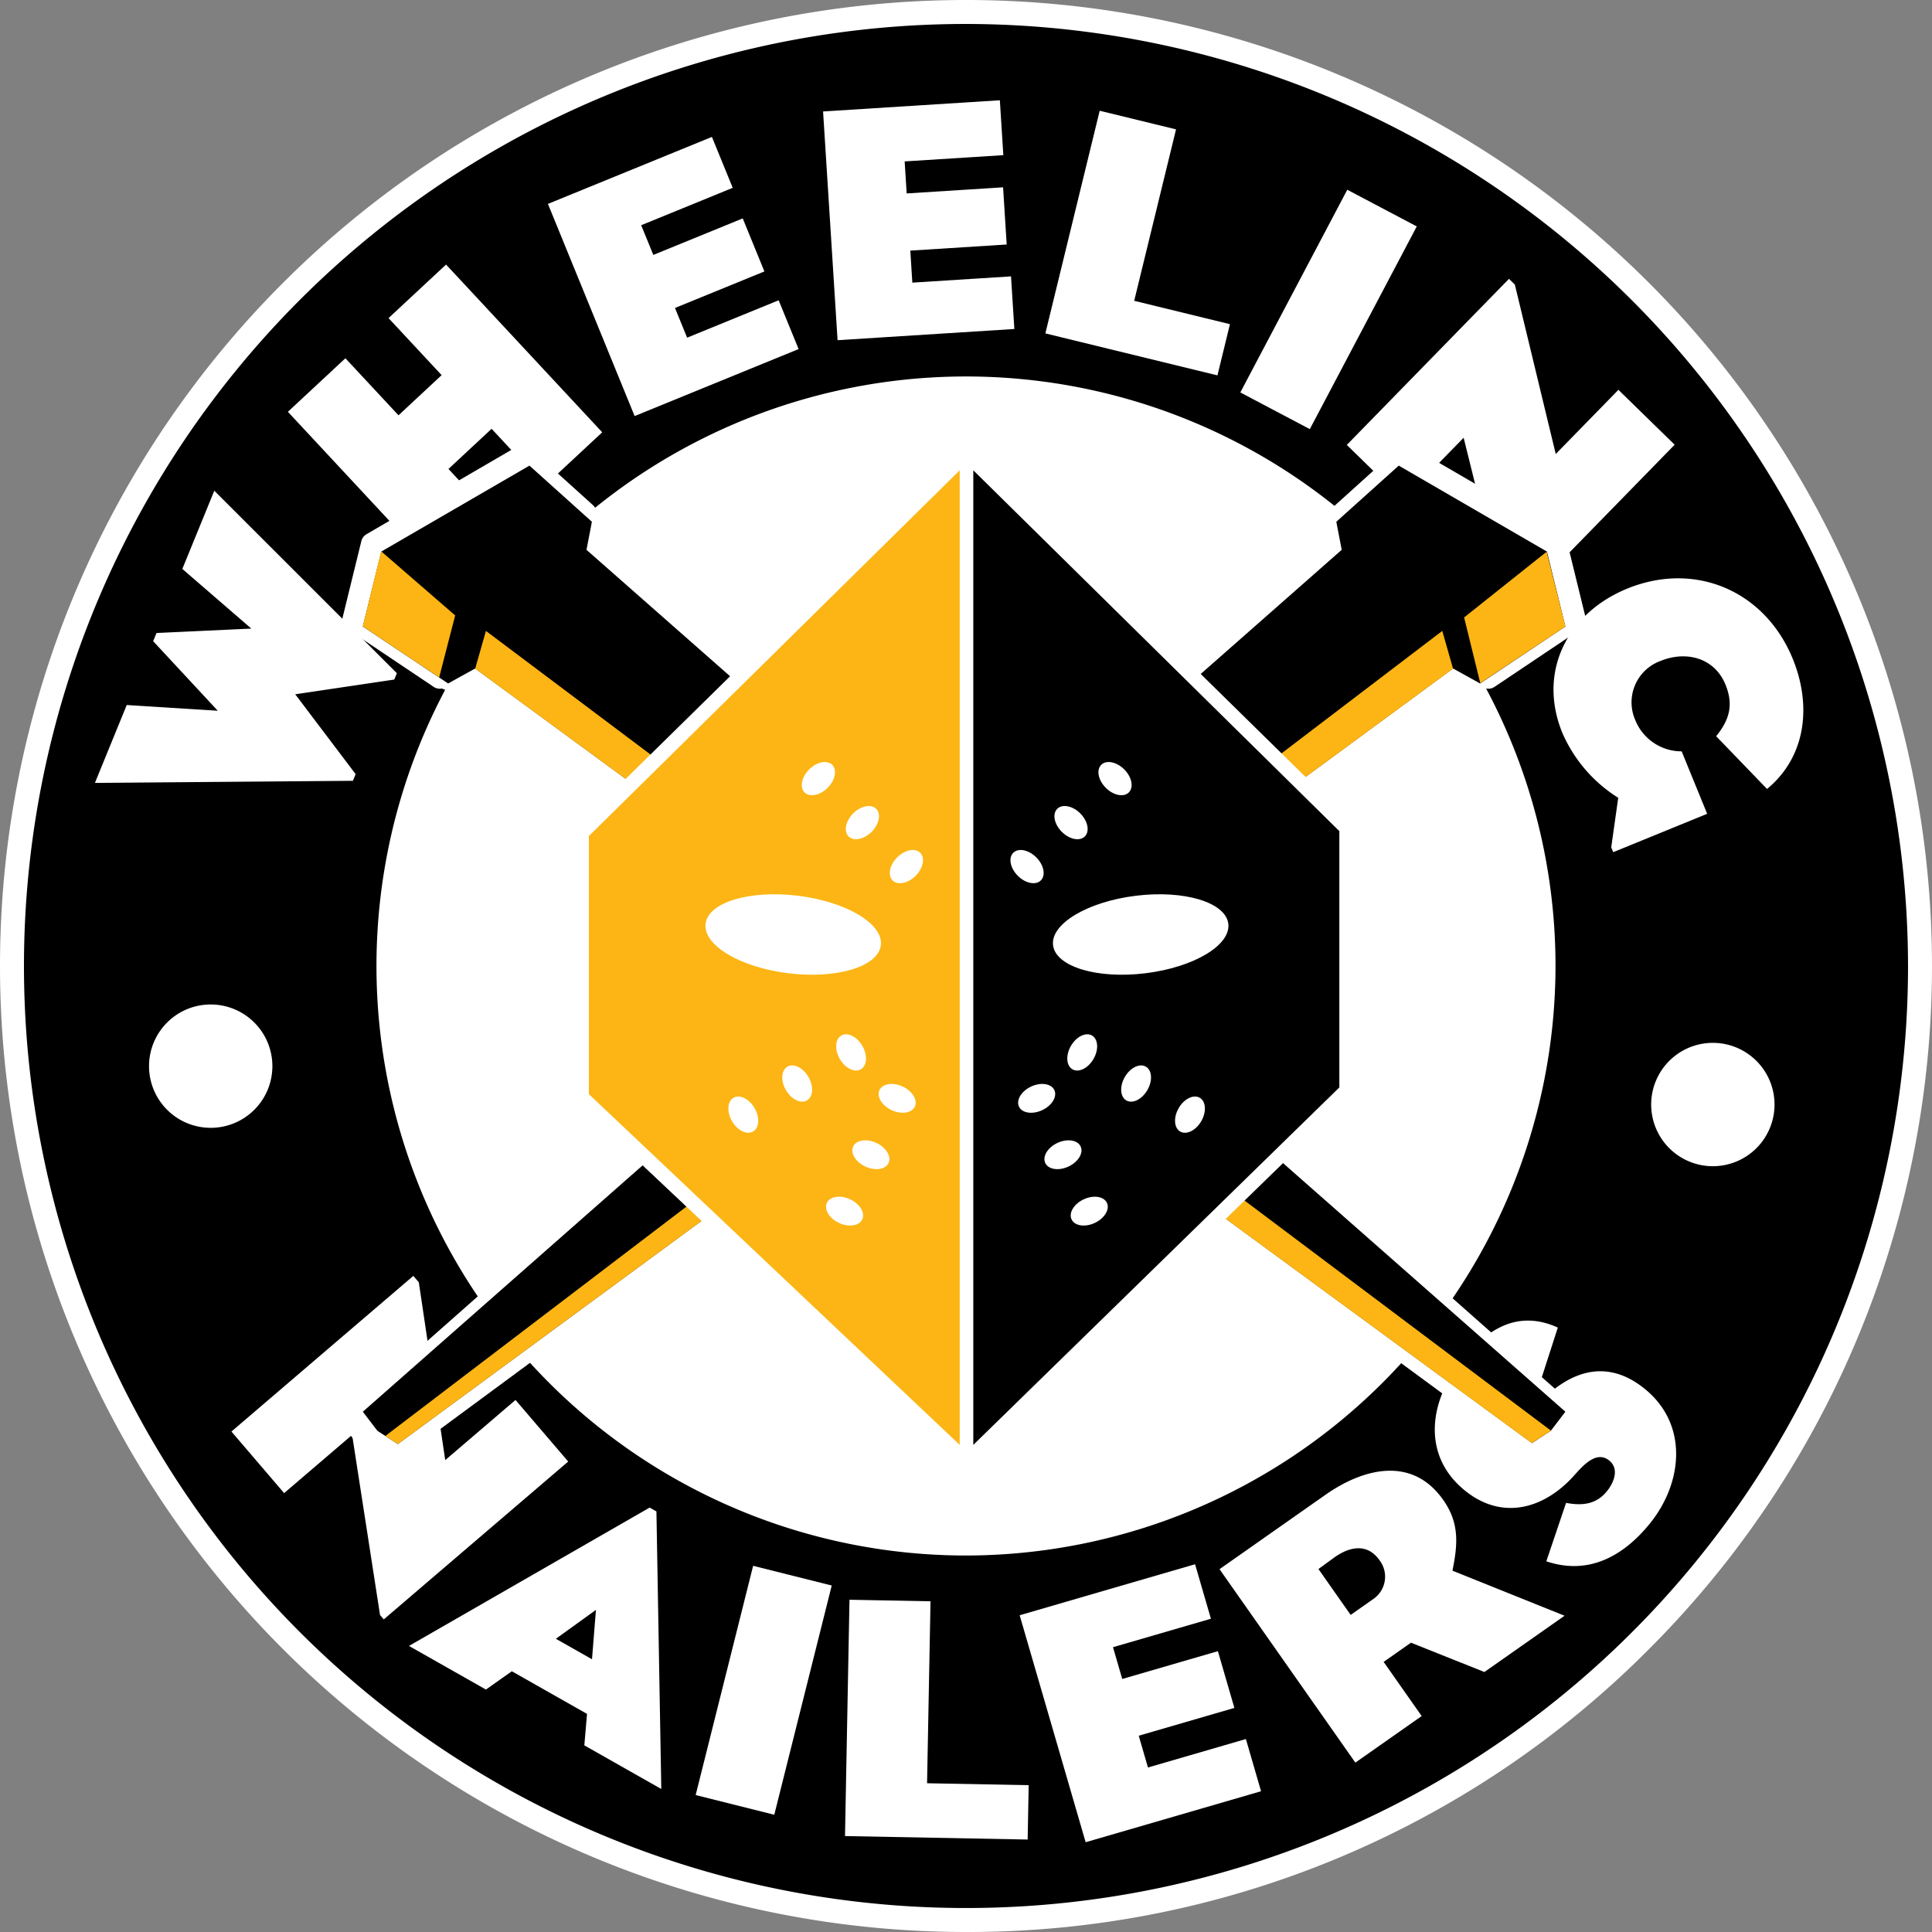 <?xml version="1.0" encoding="UTF-8" standalone="no"?>
<svg xmlns:rdf="http://www.w3.org/1999/02/22-rdf-syntax-ns#" xmlns="http://www.w3.org/2000/svg" height="258.818" width="258.818" version="1.1" xmlns:cc="http://creativecommons.org/ns#" xmlns:dc="http://purl.org/dc/elements/1.1/" viewBox="0 0 258.818 258.818"><rect x="0" y="0" width="258.818" height="258.818" fill="#808080" stroke="none"/><circle id="background" cx="129.367" cy="129.45" r="95.399" fill="#fff"/><path d="M257.212,129.408A127.804,127.804,0,1,0,129.409,257.212,127.803,127.803,0,0,0,257.212,129.408Zm-50.435,0a77.368,77.368,0,1,1-77.368-77.369,77.368,77.368,0,0,1,77.368,77.369Z"/><path d="M129.409,258.818A129.409,129.409,0,0,1,37.903,37.903,129.409,129.409,0,1,1,220.915,220.915,128.563,128.563,0,0,1,129.409,258.818Zm0-255.608A126.198,126.198,0,1,0,255.607,129.408,126.341,126.341,0,0,0,129.409,3.21Zm0,205.172a78.974,78.974,0,1,1,78.973-78.974A79.063,79.063,0,0,1,129.409,208.382Zm0-154.737A75.763,75.763,0,1,0,205.172,129.408,75.849,75.849,0,0,0,129.409,53.645Z" fill="#fff"/><path d="M51.411,216.941l24.709-21.147-7.059-8.248L59.645,195.604l-3.539-23.823-.735-.859-24.366,20.853,7.059,8.248,9.107-7.794,3.74,24.127.5.584Zm37.178,22.719L87.937,202.475l-.905-.513L54.788,220.495l10.309,5.845,3.471-2.452,10.073,5.712-.362,4.215L88.589,239.66Zm-9.282-17.378-4.84-2.744,5.368-3.873-.528,6.617Zm24.418,20.83,7.698-30.713-10.53-2.639L93.194,240.472l10.531,2.639Zm33.943,3.318.138-7.281-13.613-.259.463-24.376-10.855-.206-.601,31.658,24.467.465Zm31.268-6.469-2.033-6.993L153.786,236.781l-1.237-4.257,12.814-3.725-2.21-7.601-12.814,3.725-1.237-4.257,13.117-3.814-2.122-7.297-23.499,6.832,8.84,30.405,23.499-6.831Zm40.656-23.511L194.576,210.412c.717-3.544.951-6.36-1.233-9.47-4.159-5.923-10.682-4.272-15.791-.685l-14.179,9.955,18.195,25.914,8.885-6.238-5.095-7.256,3.665-2.573,9.833,3.929,10.736-7.538Zm-24.776-7.42a3.622,3.622,0,0,1-.767,5.126l-3.11,2.184-4.315-6.146,2.047-1.493c2.011-1.467,4.455-2.078,6.145.329Zm35.548-22.951c-5.294-4.316-10.392-2.286-14.588,2.288-1.042,1.135-3.1,3.659-4.853,2.23-1.367-1.115-.644-2.86.27-3.982,1.486-1.823,2.922-1.937,5.055-1.19l2.444-7.579c-5.325-2.416-9.404.153-12.777,4.29-4.374,5.364-5.586,12.721.304,17.523,4.908,4.002,10.453,2.569,14.506-1.83,1.099-1.205,3.037-3.652,4.86-2.166,1.367,1.115.622,2.959-.321,4.116-1.458,1.788-3.338,1.948-5.468,1.553l-2.644,7.825c5.627,1.903,10.285-.661,13.83-5.008,4.458-5.469,5.237-13.297-.617-18.07Z" fill="#fff"/><path d="M28.706,65.739,24.426,76.215l9.243,7.993-12.702.591-.448,1.097,8.655,9.317-12.196-.766-4.263,10.435,34.562-.283.365-.893-8.091-10.697L52.817,91.036l.348-.852L28.706,65.739Zm51.969-7.826L59.755,35.441l-7.705,7.173,7.113,7.641-5.779,5.38-7.113-7.641L38.566,55.165,59.486,77.638,67.191,70.465l-7.113-7.641,5.779-5.38,7.113,7.641,7.705-7.173Zm26.309-11.151L104.312,40.226,92.05,45.236l-1.626-3.979,11.978-4.894-2.903-7.105L87.522,34.151l-1.626-3.979L98.158,25.162l-2.787-6.821-21.967,8.975L85.017,55.738l21.967-8.975Zm28.902-2.689-.446-7.048-13.22.838-.272-4.29,12.913-.818-.485-7.661-12.913.819-.272-4.29,13.219-.838-.466-7.354L110.262,14.933l1.942,30.641,23.681-1.501Zm27.208,6.215,1.674-6.861L151.941,40.298l5.605-22.967L147.319,14.835l-7.278,29.828,23.053,5.625ZM175.468,57.487l14.328-27.155-9.31-4.912L166.158,52.574l9.31,4.912Zm26.842,24.654,22.032-22.564-7.532-7.354-8.396,8.598L202.933,38.12l-.784-.766L180.423,59.604l7.532,7.354,8.12-8.316,5.702,22.977.534.521Zm13.801,32.02,12.587-5.142-3.417-8.365a6.68,6.68,0,0,1-6.213-4.189,5.899,5.899,0,0,1,3.395-7.926c3.411-1.393,7.214-.436,8.69,3.178,1.095,2.68.548,4.704-1.252,6.908l6.821,7.069c5.311-4.396,5.952-11.292,3.447-17.423-3.732-9.135-13.088-13.131-22.183-9.415-7.958,3.251-12.055,11.084-8.687,19.327a19.368,19.368,0,0,0,7.484,8.693l-.936,6.637.265.65Z" fill="#fff"/><polygon points="47.292 190.346 49.277 192.952 52.055 194.77 195.726 88.785 199.404 90.833 211.017 83.048 208.507 72.81 188.329 61.064 179.83 68.734 180.564 72.569 47.292 190.346" fill="#fff"/><polygon points="47.292 190.346 49.277 192.952 52.055 194.77 195.726 88.785 199.404 90.833 211.017 83.048 208.507 72.81 188.329 61.064 179.83 68.734 180.564 72.569 47.292 190.346" fill="none" stroke="#fff" stroke-linecap="round" stroke-linejoin="round" stroke-width="2.862"/><polygon points="50.307 193.715 51.443 194.339 195.456 87.057 194.508 83.207 50.307 193.715" fill="#fff"/><polygon points="50.307 193.715 51.443 194.339 195.456 87.057 194.508 83.207 50.307 193.715" fill="none" stroke="#fff" stroke-linecap="round" stroke-linejoin="round" stroke-width="2.862"/><polygon points="207.338 73.858 196.019 82.447 198.342 91.015 209.995 83.458 207.338 73.858" fill="#fff"/><polygon points="207.338 73.858 196.019 82.447 198.342 91.015 209.995 83.458 207.338 73.858" fill="none" stroke="#fff" stroke-linecap="round" stroke-linejoin="round" stroke-width="2.862"/><polygon points="211.017 190.348 209.032 192.955 206.464 194.64 62.583 88.786 58.904 90.833 47.292 83.048 49.802 72.81 69.98 61.064 78.479 68.734 77.745 72.569 211.017 190.348" fill="#fff"/><polygon points="211.017 190.348 209.032 192.955 206.464 194.64 62.583 88.786 58.904 90.833 47.292 83.048 49.802 72.81 69.98 61.064 78.479 68.734 77.745 72.569 211.017 190.348" fill="none" stroke="#fff" stroke-linecap="round" stroke-linejoin="round" stroke-width="2.862"/><polygon points="208.002 193.715 206.865 194.339 62.853 87.057 63.801 83.207 208.002 193.715" fill="#fff"/><polygon points="208.002 193.715 206.865 194.339 62.853 87.057 63.801 83.207 208.002 193.715" fill="none" stroke="#fff" stroke-linecap="round" stroke-linejoin="round" stroke-width="2.862"/><polygon points="50.971 73.858 62.289 82.447 59.967 91.015 48.313 83.458 50.971 73.858" fill="#fff"/><polygon points="50.971 73.858 62.289 82.447 59.967 91.015 48.313 83.458 50.971 73.858" fill="none" stroke="#fff" stroke-linecap="round" stroke-linejoin="round" stroke-width="2.862"/><polygon points="113.037 90.997 141.723 90.997 141.723 154.55 113.037 154.55 113.037 90.997" fill="#fff"/><polygon points="113.037 90.997 141.723 90.997 141.723 154.55 113.037 154.55 113.037 90.997" fill="none" stroke="#fff" stroke-linecap="round" stroke-linejoin="round" stroke-width="2.862"/><polygon points="129.074 61.691 180.735 111.002 180.735 146.026 129.074 194.876 129.074 61.691" fill="#fff"/><polygon points="129.074 61.691 180.735 111.002 180.735 146.026 129.074 194.876 129.074 61.691" fill="none" stroke="#fff" stroke-linecap="round" stroke-linejoin="round" stroke-width="2.862"/><polygon points="129.88 61.692 77.573 111.674 77.573 146.943 129.88 194.876 129.88 61.692" fill="#fff"/><polygon points="129.88 61.692 77.573 111.674 77.573 146.943 129.88 194.876 129.88 61.692" fill="none" stroke="#fff" stroke-linecap="round" stroke-linejoin="round" stroke-width="2.862"/><polygon points="129.88 61.692 77.573 111.674 77.573 146.943 129.88 194.876 129.88 61.692" fill="#fff"/><polygon points="129.88 61.692 77.573 111.674 77.573 146.943 129.88 194.876 129.88 61.692" fill="none" stroke="#fff" stroke-linecap="round" stroke-linejoin="round" stroke-width="2.862"/><path d="M119.312,126.981c.391-3.566-5.135-7.259-12.343-8.249-7.208-.989-13.368,1.099-13.759,4.665s5.135,7.259,12.343,8.249c7.208.989,13.368-1.099,13.76-4.665Z" fill="#fff"/><path d="M119.312,126.981c.391-3.566-5.135-7.259-12.343-8.249-7.208-.989-13.368,1.099-13.759,4.665s5.135,7.259,12.343,8.249c7.208.989,13.368-1.099,13.76-4.665Z" fill="none" stroke="#fff" stroke-linecap="round" stroke-linejoin="round" stroke-width="2.862"/><path d="M106.696,107.248c-1.085-1.085-.648-3.28.975-4.904,1.624-1.624,3.82-2.061,4.904-.976,1.085,1.085.648,3.28-.975,4.904-1.624,1.624-3.82,2.061-4.904.976Z" fill="#fff"/><path d="M106.696,107.248c-1.085-1.085-.648-3.28.975-4.904,1.624-1.624,3.82-2.061,4.904-.976,1.085,1.085.648,3.28-.975,4.904-1.624,1.624-3.82,2.061-4.904.976Z" fill="none" stroke="#fff" stroke-linecap="round" stroke-linejoin="round" stroke-width="2.862"/><path d="M112.59,113.14c-1.085-1.084-.648-3.28.976-4.904,1.624-1.624,3.82-2.061,4.904-.976s.648,3.28-.976,4.904c-1.624,1.624-3.82,2.061-4.904.976Z" fill="#fff"/><path d="M112.59,113.14c-1.085-1.084-.648-3.28.976-4.904,1.624-1.624,3.82-2.061,4.904-.976s.648,3.28-.976,4.904c-1.624,1.624-3.82,2.061-4.904.976Z" fill="none" stroke="#fff" stroke-linecap="round" stroke-linejoin="round" stroke-width="2.862"/><path d="M118.484,119.033c-1.085-1.085-.648-3.28.976-4.904,1.624-1.624,3.82-2.061,4.904-.976,1.085,1.085.648,3.28-.976,4.904-1.624,1.624-3.819,2.061-4.904.976Z" fill="#fff"/><path d="M118.484,119.033c-1.085-1.085-.648-3.28.976-4.904,1.624-1.624,3.82-2.061,4.904-.976,1.085,1.085.648,3.28-.976,4.904-1.624,1.624-3.819,2.061-4.904.976Z" fill="none" stroke="#fff" stroke-linecap="round" stroke-linejoin="round" stroke-width="2.862"/><path d="M116.764,164.104c-.623,1.469-2.751,1.828-4.752.803s-3.118-3.047-2.494-4.516c.623-1.469,2.75-1.828,4.751-.803s3.118,3.047,2.495,4.516Z" fill="#fff"/><path d="M116.764,164.104c-.623,1.469-2.751,1.828-4.752.803s-3.118-3.047-2.494-4.516c.623-1.469,2.75-1.828,4.751-.803s3.118,3.047,2.495,4.516Z" fill="none" stroke="#fff" stroke-linecap="round" stroke-linejoin="round" stroke-width="2.862"/><path d="M120.287,156.549c-.623,1.469-2.751,1.828-4.752.803s-3.118-3.047-2.495-4.516c.623-1.469,2.751-1.828,4.752-.803,2.001,1.026,3.118,3.047,2.495,4.516Z" fill="#fff"/><path d="M120.287,156.549c-.623,1.469-2.751,1.828-4.752.803s-3.118-3.047-2.495-4.516c.623-1.469,2.751-1.828,4.752-.803,2.001,1.026,3.118,3.047,2.495,4.516Z" fill="none" stroke="#fff" stroke-linecap="round" stroke-linejoin="round" stroke-width="2.862"/><path d="M123.81,148.995c-.623,1.469-2.751,1.828-4.752.803-2.001-1.025-3.118-3.047-2.495-4.516.623-1.469,2.751-1.828,4.752-.803s3.118,3.047,2.495,4.516Z" fill="#fff"/><path d="M123.81,148.995c-.623,1.469-2.751,1.828-4.752.803-2.001-1.025-3.118-3.047-2.495-4.516.623-1.469,2.751-1.828,4.752-.803s3.118,3.047,2.495,4.516Z" fill="none" stroke="#fff" stroke-linecap="round" stroke-linejoin="round" stroke-width="2.862"/><path d="M101.742,152.812c-1.384.743-3.476-.217-4.672-2.143-1.196-1.927-1.044-4.092.34-4.835s3.475.216,4.672,2.143c1.197,1.927,1.045,4.092-.339,4.835Z" fill="#fff"/><path d="M101.742,152.812c-1.384.743-3.476-.217-4.672-2.143-1.196-1.927-1.044-4.092.34-4.835s3.475.216,4.672,2.143c1.197,1.927,1.045,4.092-.339,4.835Z" fill="none" stroke="#fff" stroke-linecap="round" stroke-linejoin="round" stroke-width="2.862"/><path d="M108.961,148.643c-1.384.743-3.475-.216-4.672-2.143-1.196-1.927-1.044-4.091.34-4.834s3.475.216,4.672,2.143c1.196,1.927,1.044,4.091-.34,4.834Z" fill="#fff"/><path d="M108.961,148.643c-1.384.743-3.475-.216-4.672-2.143-1.196-1.927-1.044-4.091.34-4.834s3.475.216,4.672,2.143c1.196,1.927,1.044,4.091-.34,4.834Z" fill="none" stroke="#fff" stroke-linecap="round" stroke-linejoin="round" stroke-width="2.862"/><path d="M116.179,144.475c-1.384.743-3.475-.216-4.672-2.143-1.196-1.927-1.044-4.092.34-4.835,1.384-.743,3.476.217,4.672,2.143,1.196,1.927,1.044,4.092-.34,4.835Z" fill="#fff"/><path d="M116.179,144.475c-1.384.743-3.475-.216-4.672-2.143-1.196-1.927-1.044-4.092.34-4.835,1.384-.743,3.476.217,4.672,2.143,1.196,1.927,1.044,4.092-.34,4.835Z" fill="none" stroke="#fff" stroke-linecap="round" stroke-linejoin="round" stroke-width="2.862"/><polygon points="129.074 61.691 180.735 111.002 180.735 146.026 129.074 194.876 129.074 61.691" fill="#fff"/><polygon points="129.074 61.691 180.735 111.002 180.735 146.026 129.074 194.876 129.074 61.691" fill="none" stroke="#fff" stroke-linecap="round" stroke-linejoin="round" stroke-width="2.862"/><path d="M139.761,126.981c-.392-3.566,5.133-7.259,12.34-8.249,7.207-.989,13.367,1.099,13.759,4.665s-5.133,7.259-12.34,8.249c-7.207.989-13.367-1.099-13.759-4.665Z" fill="#fff"/><path d="M139.761,126.981c-.392-3.566,5.133-7.259,12.34-8.249,7.207-.989,13.367,1.099,13.759,4.665s-5.133,7.259-12.34,8.249c-7.207.989-13.367-1.099-13.759-4.665Z" fill="none" stroke="#fff" stroke-linecap="round" stroke-linejoin="round" stroke-width="2.862"/><path d="M152.314,107.248c1.085-1.085.647-3.28-.977-4.904-1.624-1.624-3.82-2.061-4.904-.976s-.647,3.28.976,4.904c1.625,1.624,3.82,2.061,4.905.976Z" fill="#fff"/><path d="M152.314,107.248c1.085-1.085.647-3.28-.977-4.904-1.624-1.624-3.82-2.061-4.904-.976s-.647,3.28.976,4.904c1.625,1.624,3.82,2.061,4.905.976Z" fill="none" stroke="#fff" stroke-linecap="round" stroke-linejoin="round" stroke-width="2.862"/><path d="M146.42,113.14c1.085-1.084.647-3.28-.977-4.904-1.624-1.624-3.82-2.061-4.904-.976s-.647,3.28.977,4.904c1.624,1.624,3.82,2.061,4.904.976Z" fill="#fff"/><path d="M146.42,113.14c1.085-1.084.647-3.28-.977-4.904-1.624-1.624-3.82-2.061-4.904-.976s-.647,3.28.977,4.904c1.624,1.624,3.82,2.061,4.904.976Z" fill="none" stroke="#fff" stroke-linecap="round" stroke-linejoin="round" stroke-width="2.862"/><path d="M140.527,119.033c1.085-1.085.647-3.28-.976-4.904-1.625-1.624-3.82-2.061-4.905-.976s-.647,3.28.977,4.904c1.624,1.624,3.82,2.061,4.904.976Z" fill="#fff"/><path d="M140.527,119.033c1.085-1.085.647-3.28-.976-4.904-1.625-1.624-3.82-2.061-4.905-.976s-.647,3.28.977,4.904c1.624,1.624,3.82,2.061,4.904.976Z" fill="none" stroke="#fff" stroke-linecap="round" stroke-linejoin="round" stroke-width="2.862"/><path d="M142.296,164.104c.623,1.469,2.75,1.828,4.751.803,2.001-1.025,3.118-3.047,2.495-4.516-.623-1.469-2.75-1.828-4.751-.803-2.001,1.025-3.118,3.047-2.495,4.516Z" fill="#fff"/><path d="M142.296,164.104c.623,1.469,2.75,1.828,4.751.803,2.001-1.025,3.118-3.047,2.495-4.516-.623-1.469-2.75-1.828-4.751-.803-2.001,1.025-3.118,3.047-2.495,4.516Z" fill="none" stroke="#fff" stroke-linecap="round" stroke-linejoin="round" stroke-width="2.862"/><path d="M138.774,156.549c.623,1.469,2.75,1.828,4.751.803,2.001-1.025,3.118-3.047,2.495-4.516-.623-1.469-2.75-1.828-4.751-.803-2.001,1.026-3.118,3.047-2.495,4.516Z" fill="#fff"/><path d="M138.774,156.549c.623,1.469,2.75,1.828,4.751.803,2.001-1.025,3.118-3.047,2.495-4.516-.623-1.469-2.75-1.828-4.751-.803-2.001,1.026-3.118,3.047-2.495,4.516Z" fill="none" stroke="#fff" stroke-linecap="round" stroke-linejoin="round" stroke-width="2.862"/><path d="M135.252,148.995c.623,1.469,2.75,1.828,4.751.803,2.001-1.025,3.118-3.047,2.495-4.516-.623-1.469-2.75-1.828-4.751-.803-2.001,1.025-3.118,3.047-2.495,4.516Z" fill="#fff"/><path d="M135.252,148.995c.623,1.469,2.75,1.828,4.751.803,2.001-1.025,3.118-3.047,2.495-4.516-.623-1.469-2.75-1.828-4.751-.803-2.001,1.025-3.118,3.047-2.495,4.516Z" fill="none" stroke="#fff" stroke-linecap="round" stroke-linejoin="round" stroke-width="2.862"/><path d="M157.248,152.812c1.384.743,3.475-.217,4.671-2.143,1.196-1.927,1.044-4.092-.34-4.835-1.384-.743-3.475.216-4.671,2.143-1.196,1.927-1.044,4.092.34,4.835Z" fill="#fff"/><path d="M157.248,152.812c1.384.743,3.475-.217,4.671-2.143,1.196-1.927,1.044-4.092-.34-4.835-1.384-.743-3.475.216-4.671,2.143-1.196,1.927-1.044,4.092.34,4.835Z" fill="none" stroke="#fff" stroke-linecap="round" stroke-linejoin="round" stroke-width="2.862"/><path d="M150.03,148.643c1.384.743,3.475-.216,4.671-2.143,1.196-1.927,1.044-4.091-.34-4.834s-3.475.216-4.671,2.143c-1.196,1.927-1.044,4.091.34,4.834Z" fill="#fff"/><path d="M150.03,148.643c1.384.743,3.475-.216,4.671-2.143,1.196-1.927,1.044-4.091-.34-4.834s-3.475.216-4.671,2.143c-1.196,1.927-1.044,4.091.34,4.834Z" fill="none" stroke="#fff" stroke-linecap="round" stroke-linejoin="round" stroke-width="2.862"/><path d="M142.812,144.475c1.384.743,3.475-.216,4.671-2.143s1.044-4.092-.34-4.835-3.475.217-4.671,2.143c-1.196,1.927-1.044,4.092.34,4.835Z" fill="#fff"/><path d="M142.812,144.475c1.384.743,3.475-.216,4.671-2.143s1.044-4.092-.34-4.835-3.475.217-4.671,2.143c-1.196,1.927-1.044,4.092.34,4.835Z" fill="none" stroke="#fff" stroke-linecap="round" stroke-linejoin="round" stroke-width="2.862"/><polygon points="48.605 189.12 50.558 191.675 53.291 193.456 194.658 89.553 198.278 91.561 209.704 83.929 207.235 73.892 187.381 62.376 179.017 69.896 179.74 73.656 48.605 189.12"/><polygon points="51.619 192.368 53.298 193.456 194.654 89.574 193.213 84.519 51.619 192.368" fill="#fcb514"/><polygon points="207.194 73.913 196.139 82.714 198.304 91.516 209.704 83.922 207.194 73.913" fill="#fcb514"/><polygon points="209.704 189.12 207.751 191.675 205.224 193.327 63.651 89.553 60.031 91.561 48.605 83.929 51.074 73.892 70.928 62.376 79.292 69.896 78.569 73.656 209.704 189.12"/><polygon points="207.783 191.661 205.192 193.327 63.659 89.574 65.096 84.519 207.783 191.661" fill="#fcb514"/><polygon points="51.06 73.854 60.977 82.445 58.832 90.751 48.605 83.922 51.06 73.854" fill="#fcb514"/><polygon points="114.35 92.31 140.411 92.31 140.411 153.238 114.35 153.238 114.35 92.31" fill="#fff"/><polygon points="129.489 60.856 180.321 110.78 180.321 146.24 129.489 195.697 129.489 60.856" fill="#fff"/><polygon points="129.489 60.856 180.321 110.78 180.321 146.24 129.489 195.697 129.489 60.856" fill="none" stroke="#fff" stroke-miterlimit="3.864" stroke-width="1.957"/><polygon points="129.464 60.856 77.988 111.442 77.988 147.138 129.464 195.651 129.464 60.856" fill="#fff"/><polygon points="129.464 60.856 77.988 111.442 77.988 147.138 129.464 195.651 129.464 60.856" fill="none" stroke="#fff" stroke-miterlimit="3.864" stroke-width="1.957"/><polygon points="128.567 63.004 78.886 112.001 78.886 146.575 128.567 193.563 128.567 63.004" fill="#fcb514"/><path d="M118.001,126.63c.352-2.868-4.619-5.837-11.104-6.633-6.484-.796-12.026.884-12.378,3.752s4.619,5.837,11.104,6.633c6.484.796,12.026-.884,12.378-3.752Z" fill="#fff"/><path d="M107.787,106.156c-.682-.682-.408-2.063.613-3.083,1.021-1.021,2.402-1.296,3.084-.614.683.682.408,2.063-.613,3.083-1.021,1.021-2.402,1.296-3.084.614Z" fill="#fff"/><path d="M113.681,112.049c-.682-.682-.407-2.063.614-3.083,1.021-1.021,2.402-1.296,3.084-.614.682.682.407,2.063-.614,3.084-1.021,1.021-2.402,1.296-3.084.614Z" fill="#fff"/><path d="M119.576,117.941c-.682-.682-.407-2.063.614-3.084,1.021-1.021,2.402-1.296,3.084-.614.682.682.407,2.063-.613,3.084-1.021,1.021-2.402,1.296-3.084.614Z" fill="#fff"/><path d="M115.511,163.352c-.408.874-1.799,1.089-3.108.478-1.309-.61-2.04-1.814-1.632-2.688.408-.874,1.8-1.088,3.109-.478s2.04,1.814,1.632,2.688Z" fill="#fff"/><path d="M119.034,155.798c-.408.874-1.799,1.089-3.109.478-1.309-.611-2.039-1.814-1.632-2.688.408-.874,1.8-1.088,3.109-.478s2.04,1.814,1.632,2.688Z" fill="#fff"/><path d="M122.557,148.244c-.408.874-1.799,1.088-3.108.478-1.309-.61-2.04-1.814-1.632-2.688.408-.874,1.8-1.089,3.109-.478,1.309.611,2.04,1.814,1.632,2.688Z" fill="#fff"/><path d="M100.883,151.587c-.836.482-2.098-.141-2.82-1.391s-.631-2.655.205-3.138c.835-.482,2.098.14,2.82,1.391.722,1.251.63,2.655-.205,3.138Z" fill="#fff"/><path d="M108.102,147.419c-.836.483-2.098-.14-2.82-1.391s-.631-2.655.205-3.138c.835-.483,2.098.14,2.82,1.391s.63,2.655-.205,3.138Z" fill="#fff"/><path d="M115.321,143.251c-.835.482-2.098-.14-2.82-1.391s-.63-2.655.205-3.138c.835-.482,2.098.141,2.82,1.391s.63,2.655-.205,3.138Z" fill="#fff"/><polygon points="130.386 63.003 179.423 111.342 179.423 145.676 130.386 193.563 130.386 63.003"/><path d="M141.071,126.63c-.352-2.868,4.617-5.837,11.101-6.633s12.025.884,12.377,3.752-4.617,5.837-11.101,6.633c-6.483.796-12.025-.884-12.377-3.752Z" fill="#fff"/><path d="M151.222,106.156c.682-.682.407-2.063-.614-3.083-1.021-1.021-2.402-1.296-3.084-.614-.682.682-.407,2.063.614,3.083,1.021,1.021,2.402,1.296,3.084.614Z" fill="#fff"/><path d="M145.329,112.049c.682-.682.407-2.063-.614-3.083-1.021-1.021-2.402-1.296-3.084-.614-.682.682-.407,2.063.614,3.084s2.402,1.296,3.084.614Z" fill="#fff"/><path d="M139.436,117.941c.682-.682.407-2.063-.614-3.084-1.021-1.021-2.402-1.296-3.084-.614-.682.682-.407,2.063.614,3.084,1.021,1.021,2.402,1.296,3.084.614Z" fill="#fff"/><path d="M143.549,163.352c.408.874,1.799,1.089,3.108.478,1.309-.61,2.039-1.814,1.632-2.688-.408-.874-1.799-1.088-3.108-.478s-2.039,1.814-1.632,2.688Z" fill="#fff"/><path d="M140.027,155.798c.407.874,1.799,1.089,3.108.478,1.309-.611,2.04-1.814,1.632-2.688-.407-.874-1.799-1.088-3.108-.478s-2.04,1.814-1.632,2.688Z" fill="#fff"/><path d="M136.505,148.244c.408.874,1.799,1.088,3.108.478s2.039-1.814,1.632-2.688c-.407-.874-1.799-1.089-3.108-.478-1.309.611-2.04,1.814-1.632,2.688Z" fill="#fff"/><path d="M158.106,151.587c.835.482,2.097-.141,2.82-1.391s.63-2.655-.205-3.138-2.098.14-2.82,1.391c-.722,1.251-.63,2.655.206,3.138Z" fill="#fff"/><path d="M150.888,147.419c.835.483,2.098-.14,2.82-1.391.722-1.251.631-2.655-.205-3.138-.835-.483-2.097.14-2.82,1.391s-.63,2.655.205,3.138Z" fill="#fff"/><path d="M143.671,143.251c.836.482,2.098-.14,2.82-1.391s.63-2.655-.205-3.138c-.835-.482-2.098.141-2.82,1.391-.722,1.251-.63,2.655.205,3.138Z" fill="#fff"/><path d="M28.228,151.088a8.262,8.262,0,1,0-8.263-8.262,8.262,8.262,0,0,0,8.263,8.262Z" fill="#fff"/><path d="M229.46,156.229a8.262,8.262,0,1,0-8.262-8.263,8.262,8.262,0,0,0,8.262,8.263Z" fill="#fff"/></svg>